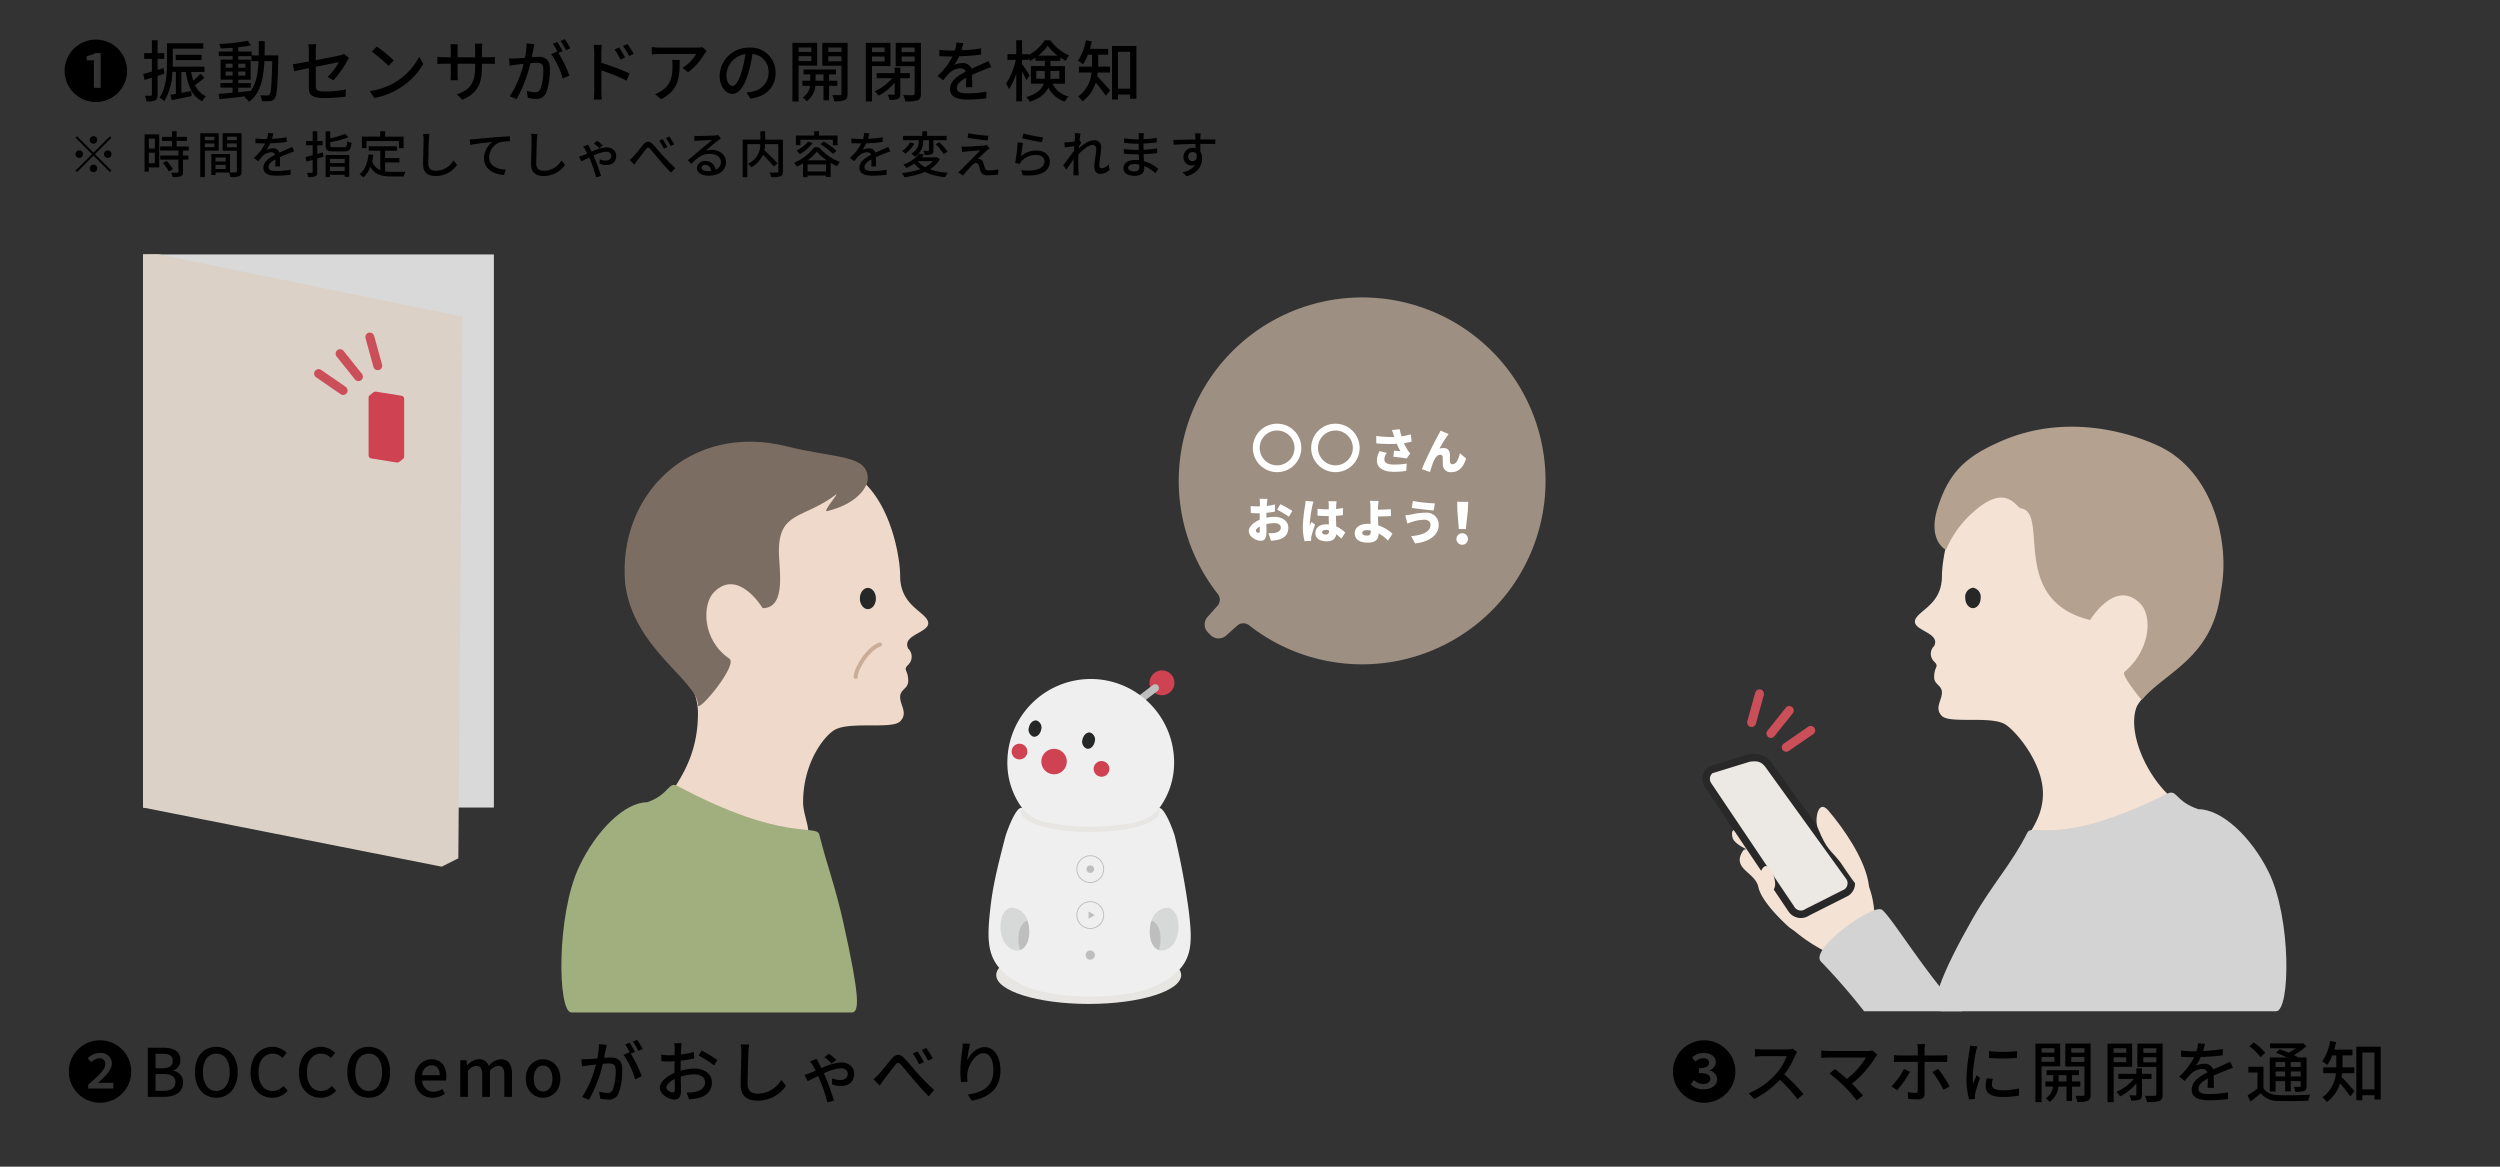 <svg xmlns="http://www.w3.org/2000/svg" viewBox="0 0 600 280">
  <rect x="0" y="0" width="600" height="280" fill="#333333" stroke="none"/>
  <defs>
    <style>
      .cls-1 {
        fill: #d9d9d9;
      }

      .cls-2 {
        fill: #dcd1c6;
      }

      .cls-3 {
        fill: #ce4251;
      }

      .cls-12, .cls-16, .cls-4, .cls-8 {
        fill: none;
      }

      .cls-4 {
        stroke: #cb4f58;
        stroke-width: 2.141px;
      }

      .cls-12, .cls-4, .cls-8 {
        stroke-linecap: round;
        stroke-linejoin: round;
      }

      .cls-5 {
        fill: #efd9ca;
      }

      .cls-6 {
        fill: #7c6d62;
      }

      .cls-7 {
        fill: #262727;
      }

      .cls-8 {
        stroke: #c9ad99;
        stroke-width: 0.97px;
      }

      .cls-9 {
        fill: #a1af7e;
      }

      .cls-10 {
        fill: #9d8f82;
      }

      .cls-11 {
        fill: #fff;
      }

      .cls-12 {
        stroke: #fff;
        stroke-width: 1.636px;
      }

      .cls-13 {
        fill: #e7e6e3;
      }

      .cls-14 {
        fill: #efefef;
      }

      .cls-15 {
        fill: #bfbebe;
      }

      .cls-16 {
        stroke: #bfbebe;
        stroke-miterlimit: 10;
        stroke-width: 0.224px;
      }

      .cls-17 {
        fill: #d7d8d8;
      }

      .cls-18 {
        fill: #f4e2d4;
      }

      .cls-19 {
        fill: #ece8e4;
      }

      .cls-20 {
        fill: #282828;
      }

      .cls-21 {
        fill: #d3d3d3;
      }

      .cls-22 {
        fill: #b5a190;
      }
    </style>
  </defs>
  <g id="sozai_illustration">
    <g id="case02_c">
      <g id="door">
        <rect class="cls-1" x="34.321" y="61.065" width="84.213" height="132.743"/>
        <polygon class="cls-2" points="106 208 34.321 193.808 34.321 61.065 37.897 61 111 76 110 206 106 208"/>
      </g>
      <path id="sensor" class="cls-3" d="M89.179,110.035l5.93.951a1.036,1.036,0,0,0,.805-.2l.825-.661a.653.653,0,0,0,.261-.506V95.667a.777.777,0,0,0-.717-.7l-5.93-.951a1.04,1.04,0,0,0-.806.2l-.824.661a.653.653,0,0,0-.261.506v13.956A.777.777,0,0,0,89.179,110.035Z"/>
      <g id="decor">
        <line class="cls-4" x1="81.615" y1="84.882" x2="86.03" y2="90.398"/>
        <line class="cls-4" x1="76.463" y1="89.659" x2="82.351" y2="93.715"/>
        <line class="cls-4" x1="88.758" y1="80.883" x2="90.66" y2="87.774"/>
      </g>
      <g id="granpa">
        <path class="cls-5" d="M206.334,114.9c7.578,6.062,9.7,18.951,9.7,23.291,0,5.823,3.882,7.764,5.823,9.705,3.882,3.882-5.823,3.882-3.882,7.764a2.688,2.688,0,0,1,0,3.882c-1.373,1.372,0,1.137,0,3.882,0,1.941-1.941,1.941-1.941,3.882s1.941,3.882,0,5.823-11.646,0-15.528,1.941c-2.455,1.227-7.764,7.763-7.764,17.468,0,4.34,3.882,9.705-1.941,9.705-6.137,0-34.634-2.547-31.055-9.705,1.941-3.882,7.764-9.7,7.764-21.35,0-16.006-26.428-18.961-11.646-48.524C165.574,103.251,196.629,107.133,206.334,114.9Z"/>
        <path class="cls-6" d="M208.275,114.9c0-5.823-7.616-4.816-19.41-7.764-23.291-5.823-40.76,11.646-38.819,33,1.941,15.528,17.469,23.292,17.469,29.115,0,1.941,9.705-9.705,7.534-11.175-6.55-4.436-6.611-13.04-3.652-16,5.823-5.823,11.646,3.882,11.646,3.882,5.822,0,3.882-9.7,3.882-13.587,0-9.7,5.822-7.763,13.586-13.586,1.36-1.02-3.366,4.238-1.941,3.882C206.334,120.72,208.275,116.437,208.275,114.9Z"/>
        <path id="楕円形_7" data-name="楕円形 7" class="cls-7" d="M208.292,141.092c1.063,0,1.924,1.142,1.924,2.55s-.861,2.551-1.924,2.551-1.924-1.142-1.924-2.551S207.229,141.092,208.292,141.092Z"/>
        <path class="cls-8" d="M211.186,154.686c-2.911.971-5.822,5.823-5.822,7.764"/>
        <path class="cls-9" d="M155.353,192.535c5.463-1.941,4.98-5.109,7.284-3.882,25.5,13.587,33.335,9.015,33.992,11.646,1.941,7.764,3.749,12.017,5.823,21.35,3.882,17.469,3.882,21.351,1.941,21.351H137.142c-3.33,0-3.642-23.291,1.821-34.937C143.035,199.383,149.89,192.535,155.353,192.535Z"/>
      </g>
      <g id="balloon">
        <path id="balloon_circle" class="cls-10" d="M358.02,146.549a44.019,44.019,0,1,0-65.746-3.986,2.213,2.213,0,0,1-.087,2.842l-2.381,2.663a2.706,2.706,0,0,0,.1,3.717l.648.648a2.7,2.7,0,0,0,3.715.1l2.661-2.383a2.209,2.209,0,0,1,2.841-.086A43.979,43.979,0,0,0,358.02,146.549Z"/>
        <g>
          <path class="cls-11" d="M334.072,103.208l1.864-.19a14.285,14.285,0,0,0,.42,1.695,17.749,17.749,0,0,0,2.244-.459l.192,1.738a15.208,15.208,0,0,1-1.854.35,11.287,11.287,0,0,0,.856,1.611,8.947,8.947,0,0,0,.66.865l-.85,1.221c-.695-.135-2.164-.316-3.2-.422l.158-1.459c.513.053,1.22.12,1.539.147a19.517,19.517,0,0,1-.875-1.793,31.132,31.132,0,0,1-4.92-.116l0-1.769a24.639,24.639,0,0,0,4.311.244q-.081-.292-.163-.516C334.367,104.079,334.226,103.633,334.072,103.208Zm-1.824,6.994c-.013.89.758,1.267,2.253,1.288a16.945,16.945,0,0,0,3.12-.23l-.128,1.745a16.989,16.989,0,0,1-3.131.229c-2.431-.035-3.935-1.027-3.911-2.727a4.853,4.853,0,0,1,.66-2.239l1.729.425A2.625,2.625,0,0,0,332.248,110.2Z"/>
          <path class="cls-11" d="M347.3,104.688c-.605.824-1.284,2.024-1.846,2.975a3.877,3.877,0,0,1,1.086-.133c.913.014,1.4.591,1.439,1.574.016.411-.031,1.345.031,1.779a.566.566,0,0,0,.621.523c.832.012,1.385-1.1,1.748-2.622l1.49,1.242c-.623,2.023-1.748,3.32-3.562,3.293a1.826,1.826,0,0,1-2.02-1.7c-.036-.582-.022-1.539-.052-1.917a.534.534,0,0,0-.563-.556c-.7-.009-1.231.7-1.633,1.631-.283.658-.643,1.886-.835,2.512l-1.953-.69c.877-2.259,3.191-6.873,3.813-7.948.153-.317.41-.748.657-1.3l1.952.815C347.543,104.325,347.426,104.519,347.3,104.688Z"/>
          <path class="cls-11" d="M304.062,120.845l-.042.581a14.279,14.279,0,0,0,1.979-.36l.01,1.713c-.629.127-1.362.232-2.059.3-.014.238-.018.479-.021.73l-.007.444a9.634,9.634,0,0,1,2.013-.21c1.8.025,3.285.972,3.26,2.661-.018,1.335-.65,2.422-2.61,2.884a13.059,13.059,0,0,1-1.556.183l-.6-1.8a8.639,8.639,0,0,0,1.427-.061c.881-.136,1.526-.548,1.536-1.244.009-.674-.555-1.093-1.5-1.107a8.276,8.276,0,0,0-1.955.224c.009.856.021,1.655.016,2.01-.022,1.609-.6,2-1.421,1.987-1.232-.017-2.839-1.045-2.819-2.357.015-1.028,1.17-2.083,2.617-2.691-.007-.3,0-.593,0-.89l.009-.651c-.183.009-.343.007-.491,0a14.294,14.294,0,0,1-1.665-.082l-.011-1.666a13.472,13.472,0,0,0,1.642.1c.171,0,.354,0,.548,0l.011-.719c0-.24-.033-.9-.064-1.12l1.894.027C304.154,119.955,304.089,120.548,304.062,120.845Zm-2.052,7.036c.171,0,.331-.04.337-.44,0-.216,0-.605-.007-1.073-.576.311-.924.683-.929,1C301.407,127.645,301.793,127.878,302.01,127.881Zm8.156-5.259-.841,1.391a21.306,21.306,0,0,0-2.818-1.672l.761-1.336A27.622,27.622,0,0,1,310.166,122.622Z"/>
          <path class="cls-11" d="M314.925,121.548a32.272,32.272,0,0,0-.6,4.306,2.155,2.155,0,0,0,.007.263c.143-.329.294-.543.447-.884l.823.686c-.357,1.021-.716,2.17-.863,2.83a3.4,3.4,0,0,0-.075.535c0,.126,0,.331,0,.513l-1.566.092a13.315,13.315,0,0,1-.416-3.67,35.458,35.458,0,0,1,.514-4.73c.051-.343.126-.866.144-1.288l1.9.188A11.046,11.046,0,0,0,314.925,121.548Zm5.782-.465c-.015.216-.031.593-.05,1.072a16.593,16.593,0,0,0,1.658-.239l-.024,1.724c-.514.061-1.074.122-1.669.147.009,1.05.054,1.861.078,2.547a7.238,7.238,0,0,1,2.171,1.5l-.957,1.435a15.5,15.5,0,0,0-1.206-1.055c-.164,1.07-.881,1.721-2.376,1.7-1.609-.023-2.66-.722-2.642-2.012s1.081-2.085,2.678-2.062c.194,0,.388.016.57.031-.026-.605-.049-1.3-.05-2.021-.217.007-.434,0-.64,0-.685-.009-1.369-.042-2.042-.1l.012-1.644a19.878,19.878,0,0,0,2.041.132c.218,0,.423.006.64,0,0-.536,0-.958,0-1.164a5.528,5.528,0,0,0-.082-.788l1.974.028C320.749,120.535,320.723,120.832,320.707,121.083Zm-2.511,7.2c.548.008.769-.285.779-.913v-.08a2.888,2.888,0,0,0-.764-.114c-.536-.007-.894.192-.9.557C317.308,128.135,317.705,128.277,318.2,128.284Z"/>
          <path class="cls-11" d="M330.728,121.672c-.016.216-.019.432-.022.649.9-.009,2.182-.037,3.084-.115l.045,1.645c-.926.066-2.216.093-3.129.1.014.628.048,1.416.083,2.158a8.951,8.951,0,0,1,3.408,2l-1.085,1.628A9.817,9.817,0,0,0,330.865,128l0,.159c-.015,1.062-.521,2.1-2.654,2.072-1.667-.023-3.1-.6-3.073-2.279.018-1.29,1.129-2.267,3.286-2.236.171,0,.353.016.523.03-.033-.879-.053-1.816-.046-2.375.011-.708.007-1.233,0-1.723a7.836,7.836,0,0,0-.116-1.453l2.076.03C330.8,120.6,330.757,121.17,330.728,121.672ZM328.1,128.54c.674.01.873-.273.883-1.015l0-.206a5.327,5.327,0,0,0-.843-.08c-.731-.01-1.191.223-1.2.645C326.933,128.4,327.468,128.531,328.1,128.54Z"/>
          <path class="cls-11" d="M341.852,124.729a9.864,9.864,0,0,0-2.895.507c-.32.087-.837.285-1.192.418l-.487-1.971a12.848,12.848,0,0,0,1.362-.186,15.4,15.4,0,0,1,3.487-.452,2.884,2.884,0,0,1,3.164,3.013c-.034,2.431-2.352,3.984-5.655,4.371l-.956-1.748c2.868-.268,4.626-1.077,4.649-2.72C343.339,125.322,342.867,124.744,341.852,124.729Zm2.522-3.924-.3,1.7c-1.368-.11-3.944-.376-5.264-.623l.286-1.65A34.514,34.514,0,0,0,344.374,120.805Z"/>
          <path class="cls-11" d="M349.54,129.342a1.384,1.384,0,0,1,2.768.039,1.384,1.384,0,0,1-2.768-.039Zm.231-6.672-.048-2.253,2.659.038-.114,2.25-.468,4.28-1.683-.023Z"/>
        </g>
        <circle class="cls-12" cx="306.5" cy="107.5" r="5"/>
        <circle class="cls-12" cx="320.5" cy="107.5" r="5"/>
      </g>
      <g id="BOCCO_emo" data-name="BOCCO emo">
        <ellipse id="楕円形_3" data-name="楕円形 3" class="cls-13" cx="261.289" cy="234.01" rx="22.193" ry="6.935"/>
        <path id="パス_7" data-name="パス 7" class="cls-14" d="M285.286,218.475a177.3,177.3,0,0,0-3.293-17.651c-.278-1.179-2.566-7.351-3.919-6.9l-16.195-.347h-.486l-16.194.347c-1.352-.451-3.607,5.721-3.918,6.9-2.463,9.4-3.121,12.866-3.641,17.512-.937,8.566-.659,13.039,6.1,17.165,6.172,3.78,16.229,3.676,17.893,3.641,1.7.035,11.721.139,17.894-3.641C286.257,231.34,286.326,227.04,285.286,218.475Z"/>
        <ellipse id="楕円形_39" data-name="楕円形 39" class="cls-13" cx="261.636" cy="194.825" rx="16.645" ry="4.855"/>
        <path id="楕円形_4" data-name="楕円形 4" class="cls-3" d="M281.244,162.064a2.982,2.982,0,1,0-.558,4.18A2.984,2.984,0,0,0,281.244,162.064Z"/>
        <path id="パス_6" data-name="パス 6" class="cls-15" d="M272.842,168.488h0a.919.919,0,0,0,1.264.169h0l3.691-2.823a.918.918,0,0,0,.169-1.263h0a.919.919,0,0,0-1.264-.169h0l-3.664,2.8a.882.882,0,0,0-.239,1.225A.636.636,0,0,0,272.842,168.488Z"/>
        <path id="パス_107" data-name="パス 107" class="cls-14" d="M261.774,162.957h.035a20.02,20.02,0,0,1,19.974,19.731,18.331,18.331,0,0,1-3.537,11.236.034.034,0,0,1-.034.034h0a9.245,9.245,0,0,1-5.549,3.329,52.34,52.34,0,0,1-21.776,0,9.242,9.242,0,0,1-5.548-3.329.034.034,0,0,0-.034-.034h0a18.331,18.331,0,0,1-3.537-11.236A20.026,20.026,0,0,1,261.774,162.957Z"/>
        <path id="楕円形_5" data-name="楕円形 5" class="cls-3" d="M253.605,179.788a3.052,3.052,0,1,0,2.355,3.617A3.053,3.053,0,0,0,253.605,179.788Z"/>
        <path id="楕円形_6" data-name="楕円形 6" class="cls-7" d="M248.815,172.927c-.806-.171-1.642.557-1.868,1.625A1.788,1.788,0,0,0,248,176.8c.806.17,1.642-.558,1.867-1.626A1.785,1.785,0,0,0,248.815,172.927Z"/>
        <path id="楕円形_7-2" data-name="楕円形 7" class="cls-7" d="M261.673,175.822c-.806-.17-1.642.558-1.868,1.626a1.786,1.786,0,0,0,1.051,2.242c.805.17,1.642-.558,1.867-1.626A1.786,1.786,0,0,0,261.673,175.822Z"/>
        <circle id="楕円形_8" data-name="楕円形 8" class="cls-16" cx="261.671" cy="208.592" r="3.225"/>
        <circle id="楕円形_9" data-name="楕円形 9" class="cls-16" cx="261.671" cy="219.62" r="3.225"/>
        <path id="パス_10" data-name="パス 10" class="cls-17" d="M246.6,220.917a4.174,4.174,0,0,0-3.571-3.053c-1.977-.1-3.26,2.5-2.844,5.654.416,3.051,2.219,4.612,4.023,4.612a1.977,1.977,0,0,0,.624-.1,7.48,7.48,0,0,1-.347-1.526C244.107,223.725,245.044,221.4,246.6,220.917Z"/>
        <path id="パス_11" data-name="パス 11" class="cls-15" d="M246.986,222.824a7.242,7.242,0,0,0-.416-1.907c-1.561.485-2.462,2.809-2.116,5.583a7.615,7.615,0,0,0,.347,1.526C246.292,227.575,247.229,225.459,246.986,222.824Z"/>
        <path id="パス_12" data-name="パス 12" class="cls-17" d="M276.385,220.917a4.177,4.177,0,0,1,3.572-3.053c1.976-.1,3.225,2.5,2.809,5.654-.416,3.051-2.22,4.612-4.023,4.612a1.977,1.977,0,0,1-.624-.1,7.547,7.547,0,0,0,.347-1.526C278.847,223.725,277.911,221.4,276.385,220.917Z"/>
        <path id="パス_13" data-name="パス 13" class="cls-15" d="M275.969,222.824a7.242,7.242,0,0,1,.416-1.907c1.56.485,2.462,2.809,2.115,5.583a7.545,7.545,0,0,1-.346,1.526C276.662,227.575,275.726,225.459,275.969,222.824Z"/>
        <circle id="楕円形_10" data-name="楕円形 10" class="cls-15" cx="261.671" cy="208.592" r="0.902"/>
        <path id="楕円形_10-2" data-name="楕円形 10" class="cls-15" d="M261.671,228.115a1.11,1.11,0,1,1-1.11,1.11A1.109,1.109,0,0,1,261.671,228.115Z"/>
        <path id="パス_14" data-name="パス 14" class="cls-15" d="M262.746,219.62l-1.491-.867v1.733Z"/>
        <g>
          <path id="楕円形_5-2" data-name="楕円形 5" class="cls-3" d="M244.68,178.493a1.885,1.885,0,1,1-1.885,1.884A1.885,1.885,0,0,1,244.68,178.493Z"/>
          <path id="楕円形_5-3" data-name="楕円形 5" class="cls-3" d="M264.362,182.647a1.884,1.884,0,1,1-1.884,1.884A1.883,1.883,0,0,1,264.362,182.647Z"/>
        </g>
      </g>
      <g id="man">
        <g>
          <path class="cls-18" d="M438.512,228.609c-5.993-3.234-6.6-4.373-8.793-5.83-.715-.475-6.964-6.2-7.7-9.857s-6.6-4.373-3.679-8.769c.979-1.477,8.052,2.175,8.052,2.175-4.026-1.088-10.207-3.095-10.621-5.46-.617-3.529,2.555-.216,3.658-.741a9.4,9.4,0,0,1,11.872,2.734c3.6,4.608,17.025-.977,18.53,15.845C450.53,226.57,438.512,228.609,438.512,228.609Z"/>
          <g>
            <path class="cls-19" d="M432.212,219.433a2.7,2.7,0,0,1-2.239-1.191l-20.038-29.81a2.7,2.7,0,0,1,.632-3.667l9.073-2.8a7.724,7.724,0,0,1,1.418-.144,4.213,4.213,0,0,1,3.8,2.331l19.024,26.356a2.695,2.695,0,0,1-.707,3.685l-9.362,4.724a.85.85,0,0,0-.1.057,2.687,2.687,0,0,1-1.5.458Z"/>
            <path class="cls-20" d="M421.058,182.721c1.48,0,2.188.651,3.051,1.933l.034.05,18.987,26.3a1.8,1.8,0,0,1-.427,2.418l-9.3,4.693a1.748,1.748,0,0,0-.192.112,1.779,1.779,0,0,1-1,.306,1.8,1.8,0,0,1-1.494-.794l-20.038-29.81a1.8,1.8,0,0,1,.313-2.358l8.822-2.722a6.62,6.62,0,0,1,1.243-.13m0-1.8a8.476,8.476,0,0,0-1.683.183l-9.208,2.84a3.592,3.592,0,0,0-.977,4.985l20.038,29.81a3.592,3.592,0,0,0,4.985.977l9.416-4.751a3.591,3.591,0,0,0,.977-4.985L425.6,183.653a5.1,5.1,0,0,0-4.541-2.728Z"/>
          </g>
          <path class="cls-18" d="M448.345,211.394c-1.138-5.615-5.743-12.418-9.57-16.9-2.421-2.839-3.316,2.195-2.532,4.133,2.212,5.468,2.939,5.114,5.507,8.4C442.3,207.726,450.2,220.533,448.345,211.394Z"/>
          <path class="cls-21" d="M470.939,242.7c-6.965-6.2-17.087-22.908-19.285-24.366s-17.556,9.531-14.6,12.472A152.494,152.494,0,0,1,447.388,242.7"/>
          <path class="cls-18" d="M424.929,208.526c-2.568-3.286-4.373,6.594-.717,5.854S424.929,208.526,424.929,208.526Z"/>
        </g>
        <g>
          <path class="cls-18" d="M475.389,115.881c-7.282,5.825-9.325,18.209-9.325,22.38,0,5.595-3.73,7.46-5.6,9.325-3.73,3.73,5.6,3.73,3.73,7.46a2.583,2.583,0,0,0,0,3.73c1.319,1.319,0,1.092,0,3.73,0,1.865,1.865,1.865,1.865,3.73s-1.865,3.73,0,5.595,11.19,0,14.92,1.865c2.359,1.179,9.325,9.095,9.325,16.785,0,7.46-5.6,11.19-5.6,14.92,0,22.458,40.873-9.483,35.435-14.92-5.6-5.595-9.325-14.92-7.46-20.515s25.394-18.218,11.19-46.625C514.554,104.69,484.714,108.42,475.389,115.881Z"/>
          <path class="cls-22" d="M467,132c-3-2-3.268-5.915-2-10,2.789-8.987,7.141-12.507,15-16,18-8,35.129-.325,38,1,13,6,17.41,23.183,15,35-2,15.98-13,19-19,26,0,0-1.424-1.709-2.621-3.412-1.046-1.489-1.919-2.974-1.517-3.312,6.233-5.236,6.8-13.42,3.758-16.464-5.992-5.993-11.985,3.994-11.985,3.994C482,144,492,123,485,122c-.99-.141-3-5-9-1A25.455,25.455,0,0,0,467,132Z"/>
          <path id="楕円形_7-3" data-name="楕円形 7" class="cls-7" d="M473.508,141.051a2.214,2.214,0,0,0-1.849,2.45c0,1.354.828,2.451,1.849,2.451s1.849-1.1,1.849-2.451A2.214,2.214,0,0,0,473.508,141.051Z"/>
          <path class="cls-21" d="M527.609,194.211c-5.6-1.865-5.1-4.91-7.46-3.73-26.11,13.055-32.39,6.966-33.57,9.325-3.73,7.46-8.428,12.419-13.055,20.515-7.46,13.055-11.19,22.38-7.46,22.38h80.2c3.41,0,3.73-22.38-1.865-33.57C540.224,200.791,533.2,194.211,527.609,194.211Z"/>
        </g>
      </g>
      <g id="decor-2" data-name="decor">
        <line class="cls-4" x1="429.429" y1="170.518" x2="425.013" y2="176.034"/>
        <line class="cls-4" x1="434.58" y1="175.295" x2="428.693" y2="179.351"/>
        <line class="cls-4" x1="422.285" y1="166.518" x2="420.383" y2="173.41"/>
      </g>
      <g>
        <path d="M15.512,17A7.491,7.491,0,1,1,23,24.488,7.5,7.5,0,0,1,15.512,17Zm8.66,4.081V12.74H22.923a6.531,6.531,0,0,1-2.112.7v1.04h1.728v6.6Z"/>
        <path d="M39.466,17.7c-.544.176-1.105.352-1.649.528V22.7c0,.737-.143,1.136-.576,1.376a4.757,4.757,0,0,1-2.081.273,4.756,4.756,0,0,0-.4-1.377c.64.016,1.233.016,1.409,0,.208,0,.288-.048.288-.272v-4.05c-.624.192-1.217.369-1.745.544l-.336-1.44c.576-.145,1.3-.353,2.081-.576V14.133H34.6V12.756h1.856V9.667h1.36v3.089h1.6v1.377h-1.6v2.64l1.457-.431Zm9.62.944c-.72.609-1.553,1.281-2.273,1.777A5.219,5.219,0,0,0,49.438,23.1a5.016,5.016,0,0,0-.928,1.216c-2.369-1.216-3.409-3.7-3.922-7.058H43.532V22.3c.752-.145,1.552-.3,2.353-.464l.128,1.216c-1.681.352-3.425.721-4.8.992l-.32-1.3c.383-.064.832-.128,1.312-.208V17.254h-.816A14.537,14.537,0,0,1,39.418,24.3a5.242,5.242,0,0,0-1.137-.849c1.65-2.449,1.793-5.954,1.793-8.483V10.387h8.708v1.3H41.467v3.3c0,.321,0,.657-.016,1.009H49.07v1.265h-3.2a13.327,13.327,0,0,0,.5,2.1,19.7,19.7,0,0,0,1.729-1.633Zm-6.915-4.225V13.156h6.2v1.265Z"/>
        <path d="M66.813,13.3s-.015.512-.015.688c-.176,6.611-.32,8.884-.832,9.573a1.419,1.419,0,0,1-1.137.688,11.417,11.417,0,0,1-1.969.016,3.933,3.933,0,0,0-.416-1.409c.737.064,1.393.064,1.681.064a.607.607,0,0,0,.576-.256c.352-.448.512-2.481.64-7.987H63.452c-.208,4.258-.928,7.651-3.681,9.763a4.985,4.985,0,0,0-1.073-1.1,3.2,3.2,0,0,0,.288-.224c-2.3.272-4.609.512-6.322.672l-.192-1.264c.928-.064,2.081-.161,3.345-.272V21.031H52.9V19.942h2.913v-.815H52.952V14.309h2.865v-.832h-3.3V12.372h3.3v-.9c-.976.08-1.953.128-2.848.16a4.483,4.483,0,0,0-.353-1.073,49.772,49.772,0,0,0,6.866-.785l.706,1.121c-.849.176-1.906.336-3.01.449v1.024h3.233V13.3h1.681c.016-1.088.016-2.225.016-3.425h1.424c0,1.185-.015,2.337-.031,3.425ZM54.169,16.262h1.648v-.977H54.169Zm1.648,1.888v-.976H54.169v.976Zm1.361,3.97c.992-.1,2.016-.192,3.025-.3,1.313-1.808,1.713-4.225,1.841-7.138h-1.7v-1.2h-3.17v.832h2.977v4.818H57.178v.815h3.01v1.089h-3.01Zm1.713-5.858v-.977H57.178v.977Zm-1.713.912v.976h1.713v-.976Z"/>
        <path d="M74.122,16.357c-1.536.3-2.881.592-3.537.737l-.3-1.681c.737-.1,2.194-.352,3.842-.656V12.228A10.9,10.9,0,0,0,74.01,10.6h1.905a11.045,11.045,0,0,0-.128,1.633v2.224c2.545-.5,5.106-1.008,5.794-1.168a3.648,3.648,0,0,0,.977-.336l1.2.945c-.128.191-.32.5-.448.736a23,23,0,0,1-3.3,4.657L78.62,18.47a14.944,14.944,0,0,0,2.721-3.57c-.368.08-2.961.593-5.554,1.121v4.53c0,1.056.352,1.409,2.192,1.409a25.453,25.453,0,0,0,5.027-.5l-.065,1.728a37.161,37.161,0,0,1-4.993.336c-3.281,0-3.826-.832-3.826-2.545Z"/>
        <path d="M95.051,19.623a15.239,15.239,0,0,0,5.554-6.035l.977,1.745a16.354,16.354,0,0,1-5.618,5.794,17.658,17.658,0,0,1-6.131,2.386l-1.072-1.65A16.612,16.612,0,0,0,95.051,19.623ZM94.507,14.5l-1.265,1.3a34.754,34.754,0,0,0-4-3.394l1.169-1.248A33.593,33.593,0,0,1,94.507,14.5Z"/>
        <path d="M111,23.944l-1.36-1.28c2.993-1.1,4.4-2.481,4.4-6.723V15.3h-4.226v2.4a14.265,14.265,0,0,0,.08,1.553h-1.776c.016-.225.08-.881.08-1.553V15.3h-1.569c-.752,0-1.408.032-1.664.064V13.62a9.936,9.936,0,0,0,1.664.128H108.2V11.907a8.656,8.656,0,0,0-.1-1.28h1.809a8.767,8.767,0,0,0-.1,1.28v1.841h4.226V11.892a11.053,11.053,0,0,0-.08-1.393h1.808a10.486,10.486,0,0,0-.095,1.393v1.856h1.5a10.632,10.632,0,0,0,1.6-.1v1.7c-.257-.032-.816-.048-1.585-.048h-1.52v.544C115.677,19.975,114.748,22.264,111,23.944Z"/>
        <path d="M128.011,11.716c-.1.5-.24,1.264-.384,2.016.656-.064,1.248-.095,1.616-.095,1.537,0,2.722.624,2.722,2.864a15.484,15.484,0,0,1-.913,5.811,2.393,2.393,0,0,1-2.465,1.409,8.848,8.848,0,0,1-1.9-.241l-.273-1.665a8.412,8.412,0,0,0,1.969.321,1.286,1.286,0,0,0,1.312-.752,13.179,13.179,0,0,0,.7-4.706c0-1.377-.625-1.617-1.632-1.617-.337,0-.866.032-1.457.1a33.419,33.419,0,0,1-3.314,8.612l-1.648-.657a24.972,24.972,0,0,0,3.313-7.795c-.72.08-1.377.16-1.745.208-.4.048-1.152.144-1.584.224l-.16-1.728c.528.032,1.008.015,1.553,0,.511-.016,1.376-.081,2.272-.161a17.973,17.973,0,0,0,.384-3.441l1.873.192C128.171,10.947,128.091,11.363,128.011,11.716Zm7.01.559L134,12.708a27.989,27.989,0,0,1,2.642,5.41l-1.585.752a18.489,18.489,0,0,0-2.785-5.858l1.488-.657c.016.033.049.065.064.1a14.344,14.344,0,0,0-1.136-1.953l1.041-.433A23.573,23.573,0,0,1,135.021,12.275Zm1.858-.7-1.041.464a16.214,16.214,0,0,0-1.328-2.208l1.04-.432A24.94,24.94,0,0,1,136.879,11.571Z"/>
        <path d="M142.618,12.58a11.552,11.552,0,0,0-.144-1.793h1.968c-.047.528-.128,1.217-.128,1.793v2.5a51.768,51.768,0,0,1,6.771,2.561l-.7,1.728a44.7,44.7,0,0,0-6.067-2.48c.016,2.209.016,4.418.016,4.946,0,.5.049,1.472.112,2.049H142.49a17.2,17.2,0,0,0,.128-2.049Zm7.4,1.232-1.12.5a14.535,14.535,0,0,0-1.41-2.45l1.074-.463A19.979,19.979,0,0,1,150.013,13.812Zm2.064-.9-1.1.544a16.075,16.075,0,0,0-1.473-2.4l1.072-.5A23.659,23.659,0,0,1,152.077,12.916Z"/>
        <path d="M169.069,12.932a15.844,15.844,0,0,1-3.922,4.418l-1.328-1.073a9.805,9.805,0,0,0,3.266-3.313h-8.772c-.64,0-1.2.048-1.889.1V11.283a14.364,14.364,0,0,0,1.889.145h8.948a8.227,8.227,0,0,0,1.328-.113l1.009.945C169.453,12.436,169.2,12.74,169.069,12.932ZM158.682,23.8l-1.473-1.2a6.08,6.08,0,0,0,1.536-.785c2.289-1.472,2.657-3.489,2.657-6.146a7.1,7.1,0,0,0-.095-1.28h1.824C163.131,18.566,162.891,21.64,158.682,23.8Z"/>
        <path d="M180.108,23.688l-.944-1.5a9.889,9.889,0,0,0,1.424-.224,4.6,4.6,0,0,0,3.874-4.546,4.256,4.256,0,0,0-3.874-4.466,31.885,31.885,0,0,1-.96,4.5c-.961,3.265-2.289,5.074-3.874,5.074s-3.041-1.761-3.041-4.434a6.938,6.938,0,0,1,7.155-6.658,5.925,5.925,0,0,1,6.275,6.034C186.143,20.823,184,23.128,180.108,23.688ZM175.8,20.615c.72,0,1.472-1.041,2.209-3.506a25.569,25.569,0,0,0,.881-4.129,5.351,5.351,0,0,0-4.562,4.946C174.33,19.767,175.114,20.615,175.8,20.615Z"/>
        <path d="M191.657,15.749v8.6h-1.472V10.291h5.938v5.458Zm0-4.353v1.072h3.073V11.4Zm3.073,3.265V13.492h-3.073v1.169Zm4.242,5.954v3.442h-1.328V20.615h-1.937a5.161,5.161,0,0,1-2.1,3.682,5.037,5.037,0,0,0-.96-.881,3.876,3.876,0,0,0,1.761-2.8h-1.825V19.383h1.873V17.862h-1.585V16.678h7.764v1.184h-1.665v1.521h1.985v1.232Zm-1.328-1.232V17.862h-1.906v1.521Zm5.778,3.137c0,.816-.16,1.249-.689,1.5a6.29,6.29,0,0,1-2.512.273,4.812,4.812,0,0,0-.481-1.473c.817.016,1.633.016,1.889.016.24-.016.32-.1.32-.336V15.781h-4.594v-5.49h6.067ZM198.78,11.4v1.072h3.169V11.4Zm3.169,3.3v-1.2H198.78v1.2Z"/>
        <path d="M209.273,15.861v8.484H207.8V10.291h5.906v5.57Zm0-4.45v1.105H212.3V11.411Zm3.026,3.346V13.572h-3.026v1.185Zm3.777,4.017v3.762c0,.64-.128.977-.576,1.2a5.141,5.141,0,0,1-2.017.224,6.159,6.159,0,0,0-.448-1.248c.624.016,1.248.016,1.441.016s.255-.048.255-.208V19.831a12.964,12.964,0,0,1-3.873,3.137,6.5,6.5,0,0,0-.913-1.072,11.412,11.412,0,0,0,4.162-3.122h-3.7V17.558h4.321V16.229h1.345v1.329h2.289v1.216Zm4.946,3.682c0,.9-.192,1.36-.784,1.616a9.147,9.147,0,0,1-2.962.256,5.689,5.689,0,0,0-.511-1.52c.992.048,2.048.032,2.352.032.305-.016.4-.112.4-.4V15.894h-4.546v-5.6h6.05ZM216.4,11.411v1.105h3.122V11.411Zm3.122,3.378V13.572H216.4v1.217Z"/>
        <path d="M230.763,12.067a36.939,36.939,0,0,0,4.706-.463v1.488a49.515,49.515,0,0,1-5.267.416,12.738,12.738,0,0,1-1.232,2.113,4.7,4.7,0,0,1,2.049-.48,2.106,2.106,0,0,1,2.144,1.36c.993-.464,1.81-.8,2.562-1.152.544-.241,1.008-.449,1.52-.7l.656,1.472c-.463.145-1.152.4-1.632.593-.817.319-1.857.736-2.977,1.248.016.912.031,2.193.048,2.961h-1.521c.032-.56.048-1.473.064-2.257-1.376.753-2.241,1.489-2.241,2.434,0,1.088,1.041,1.312,2.657,1.312a27.153,27.153,0,0,0,4.45-.417l-.048,1.617a40.782,40.782,0,0,1-4.45.288c-2.385,0-4.241-.56-4.241-2.544s1.921-3.218,3.777-4.163a1.289,1.289,0,0,0-1.312-.8,4.076,4.076,0,0,0-2.658,1.152,17.579,17.579,0,0,0-1.457,1.713l-1.376-1.025a16.091,16.091,0,0,0,3.618-4.673h-.464c-.673,0-1.778-.033-2.673-.1v-1.5a20.675,20.675,0,0,0,2.753.176c.3,0,.624,0,.944-.017a7.968,7.968,0,0,0,.368-1.9l1.664.128C231.1,10.787,230.971,11.379,230.763,12.067Z"/>
        <path d="M252.6,20.087a5.728,5.728,0,0,0,3.858,3.073,3.58,3.58,0,0,0-.864,1.248,6.765,6.765,0,0,1-4-3.392c-.625,1.343-1.89,2.577-4.435,3.409a4.938,4.938,0,0,0-.816-1.121c2.641-.832,3.729-1.985,4.162-3.217h-3.089V15.861h3.345V14.6h-2.241v-.769a10.363,10.363,0,0,1-1.312.8,6.054,6.054,0,0,0-.32-.641v.384h-1.6v1.009c.432.56,1.616,2.3,1.856,2.7l-.8,1.169c-.208-.5-.64-1.345-1.056-2.1v7.171H243.9V17.59a14.989,14.989,0,0,1-1.729,3.825,7.712,7.712,0,0,0-.72-1.3,17.638,17.638,0,0,0,2.337-5.747h-2V13H243.9V9.65h1.393V13h1.6v.192a10.544,10.544,0,0,0,3.84-3.521h1.345a11,11,0,0,0,4.5,3.617,7.3,7.3,0,0,0-.784,1.313,13.209,13.209,0,0,1-1.329-.8v.8h-2.353v1.264h3.474v4.226Zm-1.873-1.169a5.022,5.022,0,0,0,.033-.7V17.029h-2.049v1.889Zm3.106-5.569a11.627,11.627,0,0,1-2.385-2.386,10.9,10.9,0,0,1-2.272,2.386Zm-1.729,3.68v1.217c0,.224,0,.448-.015.672h2.144V17.029Z"/>
        <path d="M263.482,17.4c-.047.305-.08.609-.144.914.8.784,2.641,2.865,3.1,3.392l-1.024,1.281a36.739,36.739,0,0,0-2.449-3.153,8.618,8.618,0,0,1-3.169,4.481,5.909,5.909,0,0,0-1.057-1.136,7.81,7.81,0,0,0,3.234-5.779h-3.041V15.989h3.137V13.124H261.1a11.612,11.612,0,0,1-1.185,2.321,8.563,8.563,0,0,0-1.217-.864A12.269,12.269,0,0,0,260.6,9.667l1.423.271c-.128.609-.271,1.217-.431,1.793h4.369v1.393h-2.385v2.865h2.833V17.4Zm9.252-6.37V23.7h-1.5V22.68h-2.913v1.2h-1.44V11.027Zm-1.5,10.26V12.436h-2.913v8.851Z"/>
        <path d="M26.4,32.7l.348.348L22.785,37l3.958,3.958-.348.348L22.438,37.35l-3.97,3.969-.349-.347L22.089,37l-3.957-3.958.347-.348,3.959,3.958ZM19.019,37.9a.9.9,0,1,1,.9-.9A.906.906,0,0,1,19.019,37.9Zm2.519-4.317a.9.9,0,1,1,.9.9A.905.905,0,0,1,21.538,33.584Zm1.8,6.836a.9.9,0,1,1-.9-.9A.905.905,0,0,1,23.337,40.42ZM25.855,36.1a.9.9,0,1,1-.9.9A.906.906,0,0,1,25.855,36.1Z"/>
        <path d="M38.218,40.181H35.724v1.007H34.691V32.253h3.527ZM35.724,33.26v2.411h1.438V33.26Zm1.438,5.925V36.654H35.724v2.531Zm6.753-3.058v1.2H45.2v.984H43.915v2.95c0,.575-.132.876-.528,1.043a5.9,5.9,0,0,1-1.967.18,4.2,4.2,0,0,0-.359-1.044c.67.025,1.331.025,1.51.025s.252-.061.252-.229V38.31H38.458v-.984h4.365v-1.2h-4.4v-.983h2.854v-1.32h-2.4v-.971h2.4V31.485h1.116v1.368h2.47v.971h-2.47v1.32h2.914v.983ZM39.98,38.609a8.786,8.786,0,0,1,1.5,1.992l-.948.575a8.911,8.911,0,0,0-1.451-2.051Z"/>
        <path d="M49.163,36.15v6.357h-1.1V31.977h4.425V36.15Zm0-3.334v.828H51.43v-.828Zm2.267,2.507v-.887H49.163v.887Zm6.537,5.793c0,.635-.132.995-.565,1.187a6.065,6.065,0,0,1-2.087.192,4.957,4.957,0,0,0-.347-1.092H51.729V42H50.71V36.979h4.5v4.389c.588.024,1.163.012,1.355.012.216-.012.276-.072.276-.276V36.175H53.433v-4.2h4.534Zm-6.238-3.3v.936h2.435v-.936Zm2.435,2.747v-1H51.729v1Zm.336-7.748v.828h2.339v-.828Zm2.339,2.531v-.911H54.5v.911Z"/>
        <path d="M65.277,33.308A27.65,27.65,0,0,0,68.8,32.96v1.115a37.052,37.052,0,0,1-3.947.313,9.584,9.584,0,0,1-.922,1.583,3.517,3.517,0,0,1,1.535-.361,1.578,1.578,0,0,1,1.606,1.02c.744-.348,1.356-.6,1.919-.863.408-.18.756-.336,1.14-.528l.492,1.1c-.349.107-.864.3-1.224.443-.611.24-1.391.552-2.23.936.012.683.023,1.643.035,2.218H66.069c.024-.419.036-1.1.048-1.691-1.031.564-1.679,1.116-1.679,1.823,0,.816.78.984,1.991.984a20.41,20.41,0,0,0,3.334-.312l-.036,1.211a30.519,30.519,0,0,1-3.334.216c-1.788,0-3.178-.42-3.178-1.906s1.439-2.411,2.83-3.119a.966.966,0,0,0-.983-.6,3.059,3.059,0,0,0-1.992.864,13.169,13.169,0,0,0-1.091,1.283l-1.031-.767a12.036,12.036,0,0,0,2.71-3.5h-.347c-.5,0-1.332-.025-2-.072V33.225a15.645,15.645,0,0,0,2.062.131c.229,0,.468,0,.708-.012a5.959,5.959,0,0,0,.276-1.427l1.248.1C65.529,32.349,65.434,32.792,65.277,33.308Z"/>
        <path d="M77.638,37.6l-1.5.431V41.26c0,.575-.12.876-.468,1.043a4.053,4.053,0,0,1-1.679.192,4.351,4.351,0,0,0-.324-1.019c.5.024.995.024,1.14.011.168,0,.227-.048.227-.227v-2.9c-.515.157-1.008.289-1.451.408L73.3,37.686c.48-.121,1.08-.252,1.739-.432V34.867H73.464V33.836h1.571V31.509h1.1v2.327h1.307v1.031H76.139v2.075c.443-.12.9-.24,1.355-.372Zm.5-.4h5.684v5.23h-1.1v-.481H79.2v.54H78.142Zm4.413-1.871c.624,0,.719-.216.8-1.439a3.548,3.548,0,0,0,1.008.408c-.143,1.619-.479,2.039-1.739,2.039H80.049c-1.5,0-1.9-.324-1.9-1.5v-3.31h1.1v1.692a19.231,19.231,0,0,0,3.562-1.092l.827.815a24.057,24.057,0,0,1-4.389,1.176v.719c0,.42.143.492.876.492ZM79.2,38.13v1.007h3.526V38.13Zm3.526,2.926V40.013H79.2v1.043Z"/>
        <path d="M92.421,41.14a12.508,12.508,0,0,0,1.69.108c.517,0,2.532,0,3.215-.024a3.35,3.35,0,0,0-.42,1.128H94.052c-2.351,0-4.078-.4-5.169-2.28a6.089,6.089,0,0,1-1.692,2.495,5.955,5.955,0,0,0-.922-.767c1.319-.984,1.93-2.663,2.182-4.762l1.152.108a14.651,14.651,0,0,1-.289,1.571,3.433,3.433,0,0,0,1.956,2.111V36.175H88.5V35.107h6.752v1.068h-2.83v1.763h3.43v1.043h-3.43Zm-4.474-5.589H86.855V32.792h4.39V31.509h1.188v1.283H96.87v2.759H95.73v-1.7H87.947Z"/>
        <path d="M102.934,33.524c-.06,1.331-.144,4.1-.144,5.757,0,1.271.779,1.7,1.823,1.7a4.913,4.913,0,0,0,4.222-2.469l.852,1.043a6.094,6.094,0,0,1-5.1,2.686c-1.822,0-3.046-.779-3.046-2.77,0-1.7.12-4.8.12-5.949a6.934,6.934,0,0,0-.132-1.391l1.535.012A10.929,10.929,0,0,0,102.934,33.524Z"/>
        <path d="M113.843,33.4c.876-.084,3.011-.288,5.218-.467,1.283-.109,2.482-.18,3.309-.216v1.211a10.686,10.686,0,0,0-2.326.179,3.978,3.978,0,0,0-2.663,3.611c0,2.182,2.039,2.914,4.03,3l-.444,1.271c-2.351-.107-4.809-1.367-4.809-4.017a4.836,4.836,0,0,1,2.038-3.9c-1.211.133-4,.42-5.337.708l-.131-1.319C113.2,33.452,113.615,33.428,113.843,33.4Z"/>
        <path d="M128.854,33.524c-.06,1.331-.144,4.1-.144,5.757,0,1.271.779,1.7,1.823,1.7a4.913,4.913,0,0,0,4.222-2.469l.851,1.043a6.092,6.092,0,0,1-5.1,2.686c-1.822,0-3.046-.779-3.046-2.77,0-1.7.12-4.8.12-5.949a6.934,6.934,0,0,0-.132-1.391l1.535.012A10.929,10.929,0,0,0,128.854,33.524Z"/>
        <path d="M141.454,35.347c.144.263.336.635.54,1.055a10.518,10.518,0,0,1,3.478-1.031c1.655,0,2.411.995,2.411,2.015,0,1.343-.779,2.218-2.5,2.218a4.32,4.32,0,0,1-1.488-.3l.037-1.091a3.626,3.626,0,0,0,1.379.323c1.007,0,1.415-.516,1.415-1.151,0-.456-.36-.972-1.295-.972a9.019,9.019,0,0,0-3.01.912c.132.287.263.575.359.816.5,1.139,1.14,3.058,1.476,4.1l-1.188.312a31.813,31.813,0,0,0-1.319-3.957c-.108-.252-.228-.529-.348-.792-.815.4-1.511.756-1.883.923l-.563-1.151c.395-.1.779-.228.947-.288.312-.12.671-.276,1.043-.444-.179-.36-.347-.684-.479-.911a4.635,4.635,0,0,0-.528-.756l1.187-.455C141.238,34.927,141.37,35.179,141.454,35.347Zm1.079-.923.84-.624a12.415,12.415,0,0,1,1.308,1.139l-.84.636A9.944,9.944,0,0,0,142.533,34.424Z"/>
        <path d="M152.063,37.506c.6-.611,1.572-1.919,2.3-2.771.756-.876,1.44-.983,2.267-.156.767.768,1.7,1.967,2.446,2.771s1.859,1.991,2.975,2.986l-1,1.1c-.888-.838-1.919-2.062-2.723-2.986-.756-.875-1.667-2.026-2.231-2.639-.467-.527-.708-.455-1.091.037-.528.647-1.452,1.907-2.027,2.614-.264.36-.54.78-.732,1.067l-1.127-1.163A6.808,6.808,0,0,0,152.063,37.506Zm8.132-2.2-.876.383a12.221,12.221,0,0,0-1.115-1.942l.852-.36C159.367,33.859,159.907,34.747,160.2,35.311Zm1.607-.671-.852.407a13.233,13.233,0,0,0-1.151-1.906l.828-.384A20.058,20.058,0,0,1,161.8,34.64Z"/>
        <path d="M167.578,32.637c.624,0,3.359-.073,4.006-.132a3.555,3.555,0,0,0,.768-.109l.66.864c-.252.156-.5.324-.756.515-.611.456-2.087,1.7-2.939,2.4a4.933,4.933,0,0,1,1.44-.2c2,0,3.49,1.235,3.49,2.914,0,1.907-1.523,3.274-4.222,3.274-1.655,0-2.758-.731-2.758-1.823a1.822,1.822,0,0,1,1.978-1.69,2.366,2.366,0,0,1,2.5,2.1,1.95,1.95,0,0,0,1.272-1.883c0-1.128-1.1-1.943-2.6-1.943-1.919,0-3.047.9-4.462,2.411l-.876-.888c.936-.767,2.435-2.027,3.143-2.614.672-.552,2.062-1.7,2.663-2.231-.636.024-2.711.12-3.335.156-.3.012-.611.036-.887.072l-.036-1.235A8.951,8.951,0,0,0,167.578,32.637Zm2.231,8.443a6.551,6.551,0,0,0,.851-.048,1.472,1.472,0,0,0-1.415-1.487.8.8,0,0,0-.875.684C168.37,40.756,168.958,41.08,169.809,41.08Z"/>
        <path d="M187.9,41.14c0,.66-.155,1-.6,1.175a6.639,6.639,0,0,1-2.242.2,4.539,4.539,0,0,0-.384-1.127c.779.036,1.594.036,1.822.024s.3-.072.3-.288V34.592h-3.166a9.544,9.544,0,0,1-.192,1.474,35.956,35.956,0,0,1,3.178,3.166l-.911.733a28.478,28.478,0,0,0-2.615-2.819,6.377,6.377,0,0,1-2.782,3.01,4.027,4.027,0,0,0-.791-.84,5.077,5.077,0,0,0,2.961-4.724h-3.118v7.939h-1.115V33.512h4.245V31.5h1.152v2.015H187.9Z"/>
        <path d="M196.557,35.347a12.178,12.178,0,0,0,5.037,3.526,5.649,5.649,0,0,0-.7,1.02,16.135,16.135,0,0,1-1.535-.816v3.394h-1.127v-.335h-4.425v.371h-1.08V39.2c-.48.287-1,.564-1.5.8a4.558,4.558,0,0,0-.635-.935,12.079,12.079,0,0,0,4.834-3.718Zm-4.45-.492h-1.091V32.528h4.4V31.5h1.139v1.031h4.462v2.327h-1.128V33.536h-7.784Zm2.914-.528a10.709,10.709,0,0,1-3.057,2.687,5.938,5.938,0,0,0-.78-.887,8.062,8.062,0,0,0,2.77-2.159Zm3.407,4.151a12.4,12.4,0,0,1-2.387-2.087,10.974,10.974,0,0,1-2.242,2.087Zm-.192,2.673v-1.69h-4.425v1.69Zm-.54-7.195a18.007,18.007,0,0,1,3.059,2.231l-.828.755A17.378,17.378,0,0,0,196.9,34.6Z"/>
        <path d="M208.317,33.308a27.65,27.65,0,0,0,3.527-.348v1.115a37.052,37.052,0,0,1-3.947.313,9.584,9.584,0,0,1-.922,1.583,3.517,3.517,0,0,1,1.535-.361,1.578,1.578,0,0,1,1.606,1.02c.744-.348,1.356-.6,1.919-.863.408-.18.756-.336,1.14-.528l.492,1.1c-.349.107-.864.3-1.224.443-.611.24-1.391.552-2.23.936.012.683.023,1.643.035,2.218h-1.139c.024-.419.037-1.1.048-1.691-1.031.564-1.679,1.116-1.679,1.823,0,.816.78.984,1.991.984a20.41,20.41,0,0,0,3.334-.312l-.035,1.211a30.555,30.555,0,0,1-3.335.216c-1.787,0-3.178-.42-3.178-1.906s1.439-2.411,2.83-3.119a.966.966,0,0,0-.983-.6,3.059,3.059,0,0,0-1.992.864,13.034,13.034,0,0,0-1.09,1.283l-1.032-.767a12.036,12.036,0,0,0,2.71-3.5h-.347c-.5,0-1.331-.025-2-.072V33.225a15.645,15.645,0,0,0,2.062.131c.229,0,.468,0,.708-.012a6.013,6.013,0,0,0,.277-1.427l1.247.1C208.569,32.349,208.474,32.792,208.317,33.308Z"/>
        <path d="M225.56,38.214a6.865,6.865,0,0,1-2.412,2.422,15.813,15.813,0,0,0,4.342.828,4.871,4.871,0,0,0-.66,1.043,13.653,13.653,0,0,1-4.881-1.247A18.106,18.106,0,0,1,217,42.531a3.259,3.259,0,0,0-.54-1,18.61,18.61,0,0,0,4.414-.923,6.838,6.838,0,0,1-1.416-1.343,11.968,11.968,0,0,1-1.954,1.055,3.2,3.2,0,0,0-.708-.827,7.774,7.774,0,0,0,3.778-2.615l1.175.216c-.168.228-.348.456-.54.672h3.431l.191-.048Zm-6.106-3.754a7.4,7.4,0,0,1-2.183,2.422,5.459,5.459,0,0,0-.767-.659,5.322,5.322,0,0,0,1.9-2.051Zm2.1-.792a4.215,4.215,0,0,1-2.028,3.958,4.041,4.041,0,0,0-.815-.756,3.357,3.357,0,0,0,1.787-3.226h-3.766V32.612h4.629V31.5h1.14v1.115h4.689v1.032h-3.166v2.422c0,.5-.06.792-.444.948a4.72,4.72,0,0,1-1.667.156,4.4,4.4,0,0,0-.3-.983c.5.024,1.008.024,1.152.011s.179-.036.179-.168V33.644h-1.39Zm-1.3,5.013a5.5,5.5,0,0,0,1.751,1.439,6.293,6.293,0,0,0,1.9-1.451h-3.633Zm5.134-4.557A12.906,12.906,0,0,1,227.43,36.4l-.948.564a12.853,12.853,0,0,0-1.942-2.339Z"/>
        <path d="M236.815,36.15c-.5.445-1.751,1.6-2.123,1.992a1.251,1.251,0,0,1,.456.059,1.066,1.066,0,0,1,.829.84c.119.336.263.875.383,1.224.119.419.4.623.948.623a11.125,11.125,0,0,0,2.3-.24l-.072,1.259a18.892,18.892,0,0,1-2.291.18c-1.043,0-1.643-.239-1.919-1.031-.119-.36-.287-1.007-.384-1.32-.143-.431-.395-.623-.695-.623a1.267,1.267,0,0,0-.84.455c-.431.432-1.558,1.632-2.3,2.579l-1.138-.792c.179-.143.431-.359.707-.623.54-.551,3.442-3.454,4.594-4.629-.9.047-2.663.2-3.382.263a8.264,8.264,0,0,0-1,.12l-.108-1.319c.276.024.672.036,1.079.036.636-.012,3.4-.168,4.342-.288a3.07,3.07,0,0,0,.611-.132l.708.792A8.846,8.846,0,0,0,236.815,36.15Zm.4-3.561-.156,1.115c-1.236-.1-3.4-.372-4.846-.624l.192-1.091A44.971,44.971,0,0,0,237.212,32.589Z"/>
        <path d="M245.039,37.458a5.77,5.77,0,0,1,3.742-1.331c1.955,0,3.178,1.186,3.178,2.614,0,2.159-1.822,3.718-6.512,3.322l-.36-1.235c3.706.468,5.577-.528,5.577-2.111,0-.887-.827-1.523-1.978-1.523a4.5,4.5,0,0,0-3.539,1.523,2.425,2.425,0,0,0-.408.636l-1.1-.264a44.938,44.938,0,0,0,.612-4.93l1.271.168C245.351,35.083,245.147,36.727,245.039,37.458Zm5.3-4.485-.276,1.163c-1.175-.157-3.813-.708-4.737-.948l.3-1.139A35.283,35.283,0,0,0,250.34,32.973Z"/>
        <path d="M257.939,31.953,259.33,32c-.059.311-.155.947-.252,1.739l.036-.012.4.5c-.145.216-.372.564-.565.864-.011.168-.023.336-.048.515.948-.85,2.423-1.93,3.611-1.93a1.578,1.578,0,0,1,1.762,1.691c0,1.211-.431,3.143-.431,4.378,0,.359.18.647.552.647a2.611,2.611,0,0,0,1.7-.935l.179,1.307a3.15,3.15,0,0,1-2.23.96c-.84,0-1.4-.577-1.4-1.644,0-1.319.443-3.2.443-4.329a.822.822,0,0,0-.911-.947c-.936,0-2.315,1.127-3.359,2.254-.023.432-.036.851-.036,1.223,0,1.044-.011,1.9.061,2.986.012.216.036.564.059.816H257.6c.023-.252.036-.6.036-.791.011-1.128.011-1.812.048-3.143-.564.828-1.272,1.86-1.776,2.555l-.743-1.043c.659-.84,1.967-2.567,2.614-3.538.025-.349.048-.7.072-1.044-.563.072-1.559.2-2.279.3l-.119-1.224a7.208,7.208,0,0,0,.9-.012c.372-.023,1-.095,1.571-.179.036-.516.06-.911.06-1.043A6.662,6.662,0,0,0,257.939,31.953Z"/>
        <path d="M274.474,32.78c-.013.145-.013.372-.025.636a26.372,26.372,0,0,0,3.155-.336v1.1c-.888.108-2,.215-3.166.263v1.488c1.187-.048,2.242-.157,3.286-.3l-.013,1.115c-1.1.132-2.1.216-3.25.264.024.551.06,1.128.084,1.667a9.608,9.608,0,0,1,3.442,1.836l-.7,1.067a9.212,9.212,0,0,0-2.687-1.751c.012.251.024.455.024.623,0,.912-.659,1.739-2.231,1.739-1.8,0-2.77-.672-2.77-1.871,0-1.151,1.067-1.93,2.854-1.93.312,0,.6.023.888.047-.013-.467-.036-.96-.048-1.4h-.66c-.767,0-2.1-.059-2.927-.156l-.011-1.127a23.431,23.431,0,0,0,2.963.216h.611V34.495h-.492c-.791,0-2.231-.119-3.01-.216l-.012-1.091a21.7,21.7,0,0,0,3.01.264h.516v-.731a3.938,3.938,0,0,0-.06-.756h1.283C274.509,32.181,274.485,32.444,274.474,32.78Zm-2.232,8.348c.672,0,1.188-.2,1.188-.972,0-.168,0-.407-.012-.672a5.51,5.51,0,0,0-1.092-.107c-1.019,0-1.571.395-1.571.875C270.755,40.768,271.211,41.128,272.242,41.128Z"/>
        <path d="M288.093,32.864c-.012.144-.012.361-.012.6h3.6l-.024,1.128c-.708-.036-1.847-.061-3.587-.061.013.648.013,1.344.013,1.883a2.962,2.962,0,0,1,.42,1.6c0,1.594-.852,3.477-3.694,4.305l-1.02-1.007a4.614,4.614,0,0,0,3.1-1.763,1.88,1.88,0,0,1-.84.18,2,2,0,0,1-2.015-2.087,2.166,2.166,0,0,1,2.231-2.159,2.436,2.436,0,0,1,.672.083c0-.311-.013-.67-.013-1.019-1.822.024-3.789.1-5.276.192l-.037-1.151c1.356-.024,3.586-.084,5.3-.108-.011-.264-.011-.468-.023-.612-.036-.384-.072-.756-.1-.875h1.38A6.977,6.977,0,0,0,288.093,32.864Zm-1.847,5.817c.623,0,1.091-.492.936-1.619a.99.99,0,0,0-.936-.576,1.082,1.082,0,0,0-1.092,1.127A1.053,1.053,0,0,0,286.246,38.681Z"/>
      </g>
      <g>
        <path d="M16.512,257.166A7.491,7.491,0,1,1,24,264.656,7.5,7.5,0,0,1,16.512,257.166ZM27.2,261.247v-1.376h-2.08c-.528,0-1.137.031-1.617.08,1.808-1.649,3.346-3.185,3.346-4.69a2.572,2.572,0,0,0-2.881-2.545,3.939,3.939,0,0,0-2.946,1.312l.912.88A2.8,2.8,0,0,1,23.8,254a1.3,1.3,0,0,1,1.473,1.409c0,1.248-1.569,2.705-4.1,4.9v.944Z"/>
        <path d="M35.473,251.451h3.649c2.417,0,4.162.784,4.162,2.913a2.62,2.62,0,0,1-1.68,2.545v.08a2.706,2.706,0,0,1,2.32,2.8c0,2.337-1.9,3.457-4.514,3.457H35.473Zm3.441,4.93c1.793,0,2.545-.672,2.545-1.777,0-1.232-.832-1.7-2.5-1.7H37.329v3.473Zm.288,5.41c1.841,0,2.9-.656,2.9-2.1,0-1.328-1.025-1.921-2.9-1.921H37.329v4.018Z"/>
        <path d="M46.784,257.31c0-3.793,2.1-6.067,5.122-6.067s5.139,2.274,5.139,6.067-2.113,6.146-5.139,6.146S46.784,261.1,46.784,257.31Zm8.356,0c0-2.77-1.281-4.451-3.234-4.451s-3.217,1.681-3.217,4.451c0,2.752,1.265,4.53,3.217,4.53S55.14,260.062,55.14,257.31Z"/>
        <path d="M60.129,257.39c0-3.842,2.337-6.147,5.314-6.147a4.543,4.543,0,0,1,3.346,1.488l-1.009,1.185a3.133,3.133,0,0,0-2.3-1.057c-2.034,0-3.442,1.7-3.442,4.466,0,2.8,1.313,4.515,3.394,4.515a3.407,3.407,0,0,0,2.608-1.249l.992,1.169a4.651,4.651,0,0,1-3.665,1.7C62.4,263.456,60.129,261.247,60.129,257.39Z"/>
        <path d="M71.744,257.39c0-3.842,2.337-6.147,5.315-6.147a4.541,4.541,0,0,1,3.345,1.488L79.4,253.916a3.137,3.137,0,0,0-2.305-1.057c-2.033,0-3.442,1.7-3.442,4.466,0,2.8,1.313,4.515,3.394,4.515a3.407,3.407,0,0,0,2.608-1.249l.993,1.169a4.654,4.654,0,0,1-3.665,1.7C74.018,263.456,71.744,261.247,71.744,257.39Z"/>
        <path d="M83.36,257.31c0-3.793,2.1-6.067,5.122-6.067s5.139,2.274,5.139,6.067-2.113,6.146-5.139,6.146S83.36,261.1,83.36,257.31Zm8.356,0c0-2.77-1.28-4.451-3.234-4.451s-3.216,1.681-3.216,4.451c0,2.752,1.264,4.53,3.216,4.53S91.716,260.062,91.716,257.31Z"/>
        <path d="M99.521,258.847c0-2.85,1.968-4.626,4.017-4.626,2.337,0,3.6,1.68,3.6,4.161a4.677,4.677,0,0,1-.1.944h-5.714a2.659,2.659,0,0,0,2.721,2.69,3.735,3.735,0,0,0,2.1-.657l.641,1.168a5.332,5.332,0,0,1-2.977.929C101.425,263.456,99.521,261.76,99.521,258.847Zm6.018-.8c0-1.5-.688-2.385-1.969-2.385a2.386,2.386,0,0,0-2.258,2.385Z"/>
        <path d="M110.465,254.444h1.5l.143,1.233h.048a3.837,3.837,0,0,1,2.722-1.456,2.348,2.348,0,0,1,2.432,1.616,4.055,4.055,0,0,1,2.866-1.616c1.84,0,2.7,1.248,2.7,3.489v5.538h-1.841v-5.314c0-1.521-.481-2.129-1.473-2.129a2.936,2.936,0,0,0-1.984,1.2v6.242h-1.841v-5.314c0-1.521-.464-2.129-1.473-2.129a2.908,2.908,0,0,0-1.968,1.2v6.242h-1.841Z"/>
        <path d="M126.192,258.847c0-2.93,1.969-4.626,4.146-4.626s4.145,1.7,4.145,4.626-1.968,4.609-4.145,4.609S126.192,261.775,126.192,258.847Zm6.4,0c0-1.858-.865-3.106-2.257-3.106-1.377,0-2.241,1.248-2.241,3.106s.864,3.1,2.241,3.1C131.73,261.951,132.6,260.719,132.6,258.847Z"/>
        <path d="M145.378,251.884c-.1.5-.24,1.264-.384,2.016.656-.064,1.248-.095,1.616-.095,1.537,0,2.722.624,2.722,2.864a15.475,15.475,0,0,1-.913,5.81,2.391,2.391,0,0,1-2.465,1.41,8.848,8.848,0,0,1-1.9-.241l-.273-1.665a8.42,8.42,0,0,0,1.969.321,1.287,1.287,0,0,0,1.313-.752,13.2,13.2,0,0,0,.7-4.706c0-1.377-.624-1.617-1.632-1.617-.337,0-.865.032-1.457.1a33.419,33.419,0,0,1-3.314,8.612l-1.648-.657a24.972,24.972,0,0,0,3.313-7.795c-.72.08-1.377.16-1.745.208-.4.048-1.152.144-1.584.224l-.16-1.729c.528.033,1.008.016,1.553,0,.512-.015,1.376-.08,2.272-.16a17.894,17.894,0,0,0,.384-3.441l1.873.192C145.538,251.115,145.458,251.531,145.378,251.884Zm7.011.559-1.025.433a27.989,27.989,0,0,1,2.642,5.41l-1.585.752a18.467,18.467,0,0,0-2.785-5.858l1.488-.657c.017.033.049.065.064.1a14.241,14.241,0,0,0-1.136-1.953l1.041-.433A23.8,23.8,0,0,1,152.389,252.443Zm1.857-.7-1.041.464A16.114,16.114,0,0,0,151.877,250l1.04-.433A25.1,25.1,0,0,1,154.246,251.739Z"/>
        <path d="M163.475,251.6c-.017.383-.033.9-.065,1.472a20.138,20.138,0,0,0,3.153-.608l.033,1.568c-.929.208-2.114.4-3.218.529-.016.64-.031,1.28-.031,1.856v.561a12.5,12.5,0,0,1,3.329-.513c2.385,0,4.178,1.281,4.178,3.33,0,1.9-1.105,3.233-3.458,3.793a12.447,12.447,0,0,1-2.033.24l-.576-1.633a8.338,8.338,0,0,0,1.921-.112c1.344-.256,2.513-.96,2.513-2.305,0-1.232-1.1-1.92-2.562-1.92a10.836,10.836,0,0,0-3.281.528c.017,1.329.064,2.673.064,3.313,0,1.7-.624,2.194-1.568,2.194-1.393,0-3.521-1.282-3.521-2.818,0-1.36,1.648-2.785,3.537-3.6v-.992c0-.561,0-1.169.015-1.778-.4.032-.752.049-1.055.049-.977,0-1.585-.032-2.114-.08l-.048-1.537a16.188,16.188,0,0,0,2.129.128q.5,0,1.1-.048c0-.721.016-1.3.016-1.585a10.4,10.4,0,0,0-.1-1.264H163.6C163.555,250.667,163.506,251.211,163.475,251.6Zm-2.049,10.58c.32,0,.544-.208.544-.737,0-.512-.032-1.44-.048-2.481-1.169.576-2,1.393-2,2.033S160.881,262.176,161.426,262.176Zm10.74-7.747-.784,1.28a23.244,23.244,0,0,0-3.7-2.369l.705-1.216A28.735,28.735,0,0,1,172.166,254.429Z"/>
        <path d="M179.618,252.523c-.08,1.778-.192,5.475-.192,7.684,0,1.7,1.041,2.272,2.433,2.272a6.556,6.556,0,0,0,5.634-3.3l1.137,1.392a8.129,8.129,0,0,1-6.8,3.585c-2.432,0-4.065-1.04-4.065-3.7,0-2.273.16-6.4.16-7.94a9.262,9.262,0,0,0-.177-1.856l2.049.016A14.593,14.593,0,0,0,179.618,252.523Z"/>
        <path d="M196.418,254.957c.192.352.448.848.721,1.408a14.02,14.02,0,0,1,4.641-1.377c2.209,0,3.218,1.329,3.218,2.69,0,1.793-1.041,2.961-3.33,2.961a5.727,5.727,0,0,1-1.984-.4l.047-1.457a4.853,4.853,0,0,0,1.841.433c1.345,0,1.889-.689,1.889-1.537,0-.609-.481-1.3-1.729-1.3a12.032,12.032,0,0,0-4.017,1.217c.176.383.351.768.48,1.089.672,1.52,1.521,4.081,1.969,5.473l-1.585.416a42.411,42.411,0,0,0-1.761-5.281c-.143-.337-.3-.705-.464-1.057-1.088.529-2.017,1.008-2.513,1.233l-.752-1.537c.528-.128,1.04-.3,1.265-.384.416-.16.9-.368,1.392-.593-.24-.479-.464-.912-.641-1.216a6.085,6.085,0,0,0-.7-1.009l1.585-.608C196.13,254.4,196.307,254.732,196.418,254.957Zm1.44-1.232,1.121-.833a16.445,16.445,0,0,1,1.745,1.52l-1.12.849A13.472,13.472,0,0,0,197.858,253.725Z"/>
        <path d="M210.881,257.838c.8-.817,2.1-2.562,3.073-3.7,1.008-1.169,1.921-1.313,3.025-.208,1.025,1.024,2.273,2.625,3.265,3.7.992,1.088,2.482,2.657,3.97,3.985l-1.328,1.473c-1.185-1.12-2.562-2.753-3.634-3.985-1.009-1.169-2.225-2.706-2.978-3.522-.624-.7-.944-.608-1.456.048-.7.864-1.936,2.545-2.705,3.489-.352.481-.72,1.041-.976,1.425l-1.5-1.553A9.1,9.1,0,0,0,210.881,257.838Zm10.852-2.93-1.169.513a16.338,16.338,0,0,0-1.488-2.593l1.136-.48C220.629,252.972,221.349,254.156,221.733,254.908Zm2.145-.895-1.137.544a17.888,17.888,0,0,0-1.536-2.545l1.1-.513A27.066,27.066,0,0,1,223.878,254.013Z"/>
        <path d="M232.13,254.477c.7-1.457,2.241-3.169,4.178-3.169,2.176,0,3.794,2.144,3.794,5.586,0,4.465-2.786,6.514-6.868,7.266l-.96-1.456c3.5-.545,6.13-1.841,6.13-5.81,0-2.5-.847-4.13-2.369-4.13-1.952,0-3.729,2.881-3.873,4.994a7.419,7.419,0,0,0,.064,1.841l-1.569.112a20.133,20.133,0,0,1-.176-2.594,42.234,42.234,0,0,1,.464-5.153,13.685,13.685,0,0,0,.128-1.522l1.745.08A31.011,31.011,0,0,0,232.13,254.477Z"/>
      </g>
      <g>
        <path d="M401.512,257.166a7.491,7.491,0,1,1,7.491,7.49A7.5,7.5,0,0,1,401.512,257.166Zm10.612,1.856a2.247,2.247,0,0,0-1.92-2.113v-.048a2.048,2.048,0,0,0,1.584-1.888c0-1.441-1.2-2.257-2.945-2.257a4.112,4.112,0,0,0-2.769,1.072l.832,1.009a2.708,2.708,0,0,1,1.889-.817c.864,0,1.377.416,1.377,1.105,0,.752-.624,1.28-2.434,1.28v1.169c2.1,0,2.722.528,2.722,1.376,0,.753-.673,1.233-1.617,1.233a3.281,3.281,0,0,1-2.305-.928l-.768,1.024a4.152,4.152,0,0,0,3.105,1.2C410.668,261.439,412.124,260.543,412.124,259.022Z"/>
        <path d="M430.861,253.308a21.917,21.917,0,0,1-2.625,4.562,42.565,42.565,0,0,1,4.578,4.69l-1.409,1.249a35.792,35.792,0,0,0-4.241-4.674A21.02,21.02,0,0,1,421,263.744l-1.3-1.36a17.961,17.961,0,0,0,6.578-4.691,13.132,13.132,0,0,0,2.545-4.225h-5.874c-.624,0-1.488.08-1.745.1v-1.808a17.168,17.168,0,0,0,1.745.111h5.939a4.822,4.822,0,0,0,1.392-.16l1.04.769A5.7,5.7,0,0,0,430.861,253.308Z"/>
        <path d="M450.125,253.692a25.591,25.591,0,0,1-5.649,6.4c.944.944,1.984,2.064,2.625,2.833l-1.473,1.184a41.726,41.726,0,0,0-2.962-3.361,37.694,37.694,0,0,0-3.6-3.1l1.313-1.073c.607.448,1.809,1.425,2.881,2.369a18.912,18.912,0,0,0,4.578-5.137h-9c-.641,0-1.393.063-1.729.095v-1.793a13.693,13.693,0,0,0,1.729.128h9.252a4.117,4.117,0,0,0,1.232-.143l1.265,1.04C450.414,253.34,450.237,253.532,450.125,253.692Z"/>
        <path d="M455.321,261.647l-1.377-.928a16.988,16.988,0,0,0,3.026-4.178l1.425.688A24.793,24.793,0,0,1,455.321,261.647Zm6.578-9.812v1.473h4.018a14.177,14.177,0,0,0,1.425-.08v1.649c-.464-.032-1.009-.032-1.408-.032H461.9v7.619c0,.88-.463,1.376-1.5,1.376a23.95,23.95,0,0,1-2.417-.128l-.144-1.584a10.922,10.922,0,0,0,1.824.176c.417,0,.593-.16.593-.592.016-.753.016-6.035.016-6.8v-.063h-4.274c-.5,0-1.009.015-1.457.048v-1.681a10.55,10.55,0,0,0,1.442.1h4.289v-1.489a6.973,6.973,0,0,0-.128-1.248h1.888A8.61,8.61,0,0,0,461.9,251.835Zm6.019,8.9-1.473.817a29.082,29.082,0,0,0-2.657-4.275l1.377-.752A33.509,33.509,0,0,1,467.918,260.735Z"/>
        <path d="M474.233,252.332a38.516,38.516,0,0,0-.784,6.034,15.562,15.562,0,0,0,.1,1.713c.271-.656.592-1.441.848-2.033l.8.641c-.416,1.215-.976,2.928-1.136,3.729a3.128,3.128,0,0,0-.08.736c0,.16.016.4.032.592l-1.457.1a20.344,20.344,0,0,1-.592-5.17,46.224,46.224,0,0,1,.688-6.387,11.581,11.581,0,0,0,.144-1.328l1.777.16A11.743,11.743,0,0,0,474.233,252.332Zm3.827,8.019c0,.72.559,1.312,2.5,1.312a17.2,17.2,0,0,0,3.985-.432l.032,1.713a21.977,21.977,0,0,1-4.05.32c-2.721,0-3.969-.945-3.969-2.5a8.111,8.111,0,0,1,.272-1.969l1.441.129A5.509,5.509,0,0,0,478.06,260.351Zm6.018-8.083V253.9a40.7,40.7,0,0,1-6.707,0l-.016-1.632A29.568,29.568,0,0,0,484.078,252.268Z"/>
        <path d="M489.978,255.917v8.6h-1.473V250.459h5.938v5.458Zm0-4.354v1.073h3.073v-1.073Zm3.073,3.266V253.66h-3.073v1.169Zm4.241,5.954v3.442h-1.328v-3.442h-1.937a5.161,5.161,0,0,1-2.1,3.682,5.067,5.067,0,0,0-.96-.881,3.874,3.874,0,0,0,1.76-2.8h-1.825v-1.232h1.873V258.03h-1.585v-1.184h7.764v1.184h-1.665v1.521h1.985v1.232Zm-1.328-1.232V258.03h-1.9v1.521Zm5.778,3.137c0,.816-.16,1.249-.688,1.5a6.3,6.3,0,0,1-2.513.273,4.836,4.836,0,0,0-.48-1.473c.816.016,1.632.016,1.888.016.24-.016.321-.1.321-.336v-6.723h-4.594v-5.49h6.066ZM497.1,251.563v1.073h3.169v-1.073Zm3.169,3.3v-1.2H497.1v1.2Z"/>
        <path d="M507.273,256.029v8.484H505.8V250.459h5.906v5.57Zm0-4.45v1.1H510.3v-1.1Zm3.026,3.346V253.74h-3.026v1.185Zm3.777,4.017V262.7c0,.64-.128.977-.576,1.2a5.141,5.141,0,0,1-2.017.224,6.159,6.159,0,0,0-.448-1.248c.624.016,1.248.016,1.441.016s.255-.048.255-.208V260a12.964,12.964,0,0,1-3.873,3.137,6.547,6.547,0,0,0-.913-1.073,11.4,11.4,0,0,0,4.162-3.121h-3.7v-1.216h4.321V256.4h1.345v1.329h2.289v1.216Zm4.946,3.682c0,.9-.192,1.36-.784,1.616a9.147,9.147,0,0,1-2.962.256,5.689,5.689,0,0,0-.511-1.52c.992.048,2.048.032,2.352.032.305-.016.4-.112.4-.4v-6.545h-4.546v-5.6h6.05ZM514.4,251.579v1.1h3.122v-1.1Zm3.122,3.378V253.74H514.4v1.217Z"/>
        <path d="M528.763,252.235a36.756,36.756,0,0,0,4.706-.464v1.489a49.515,49.515,0,0,1-5.267.416,12.738,12.738,0,0,1-1.232,2.113,4.7,4.7,0,0,1,2.049-.48,2.106,2.106,0,0,1,2.144,1.36c.993-.464,1.81-.8,2.562-1.152.544-.241,1.008-.449,1.52-.7l.656,1.473c-.463.145-1.152.4-1.632.593-.817.319-1.857.736-2.977,1.248.016.912.031,2.193.048,2.961h-1.521c.032-.56.048-1.473.064-2.257-1.376.753-2.241,1.489-2.241,2.434,0,1.088,1.041,1.312,2.657,1.312a27.153,27.153,0,0,0,4.45-.417l-.048,1.617a40.782,40.782,0,0,1-4.45.288c-2.385,0-4.241-.56-4.241-2.544,0-1.969,1.921-3.218,3.777-4.163a1.289,1.289,0,0,0-1.312-.8,4.076,4.076,0,0,0-2.658,1.152,17.579,17.579,0,0,0-1.457,1.713l-1.376-1.025a16.091,16.091,0,0,0,3.618-4.673h-.464c-.673,0-1.778-.033-2.673-.1v-1.5a20.675,20.675,0,0,0,2.753.176c.3,0,.624,0,.944-.017a7.968,7.968,0,0,0,.368-1.9l1.664.128C529.1,250.955,528.971,251.547,528.763,252.235Z"/>
        <path d="M543.226,261.151c.688,1.12,1.953,1.6,3.713,1.681,1.809.08,5.491.032,7.523-.112a7.389,7.389,0,0,0-.48,1.457c-1.84.08-5.2.111-7.059.048a5.337,5.337,0,0,1-4.338-1.841c-.768.656-1.568,1.312-2.465,1.984l-.7-1.472a24.983,24.983,0,0,0,2.385-1.665V257.4h-2.193v-1.376h3.618Zm-.705-7.411a12.31,12.31,0,0,0-2.672-2.64l1.04-.929a12.676,12.676,0,0,1,2.737,2.5Zm3.618,8.243h-1.393v-8.195h4.114c-.865-.416-1.825-.832-2.641-1.152l.961-.8c.624.225,1.36.513,2.064.816a12.651,12.651,0,0,0,1.761-1.072h-6.194v-1.168h7.571l.3-.08.9.72a15.777,15.777,0,0,1-3.058,2.177c.416.192.785.384,1.089.56h1.969v6.819c0,.672-.112,1.008-.576,1.216a6.07,6.07,0,0,1-2.146.208,4.076,4.076,0,0,0-.4-1.2c.672.032,1.28.016,1.473.016.175,0,.239-.064.239-.256v-1.12h-2.385v2.465h-1.345v-2.465h-2.3Zm0-7.09v1.169h2.3v-1.169Zm2.3,3.457v-1.2h-2.3v1.2Zm3.73-3.457h-2.385v1.169h2.385Zm0,3.457v-1.2h-2.385v1.2Z"/>
        <path d="M562.122,257.565c-.048.305-.08.609-.144.914.8.784,2.641,2.865,3.105,3.392l-1.024,1.281a36.767,36.767,0,0,0-2.45-3.153,8.606,8.606,0,0,1-3.169,4.481,5.936,5.936,0,0,0-1.056-1.136,7.806,7.806,0,0,0,3.233-5.779h-3.041v-1.408h3.138v-2.865h-.977a11.718,11.718,0,0,1-1.184,2.321,8.679,8.679,0,0,0-1.217-.864,12.254,12.254,0,0,0,1.9-4.914l1.424.271c-.128.609-.271,1.217-.432,1.793h4.37v1.393h-2.385v2.865h2.833v1.408Zm9.252-6.37v12.677h-1.5v-1.024h-2.913v1.2h-1.44V251.2Zm-1.5,10.26V252.6h-2.913v8.851Z"/>
      </g>
    </g>
  </g>
</svg>
